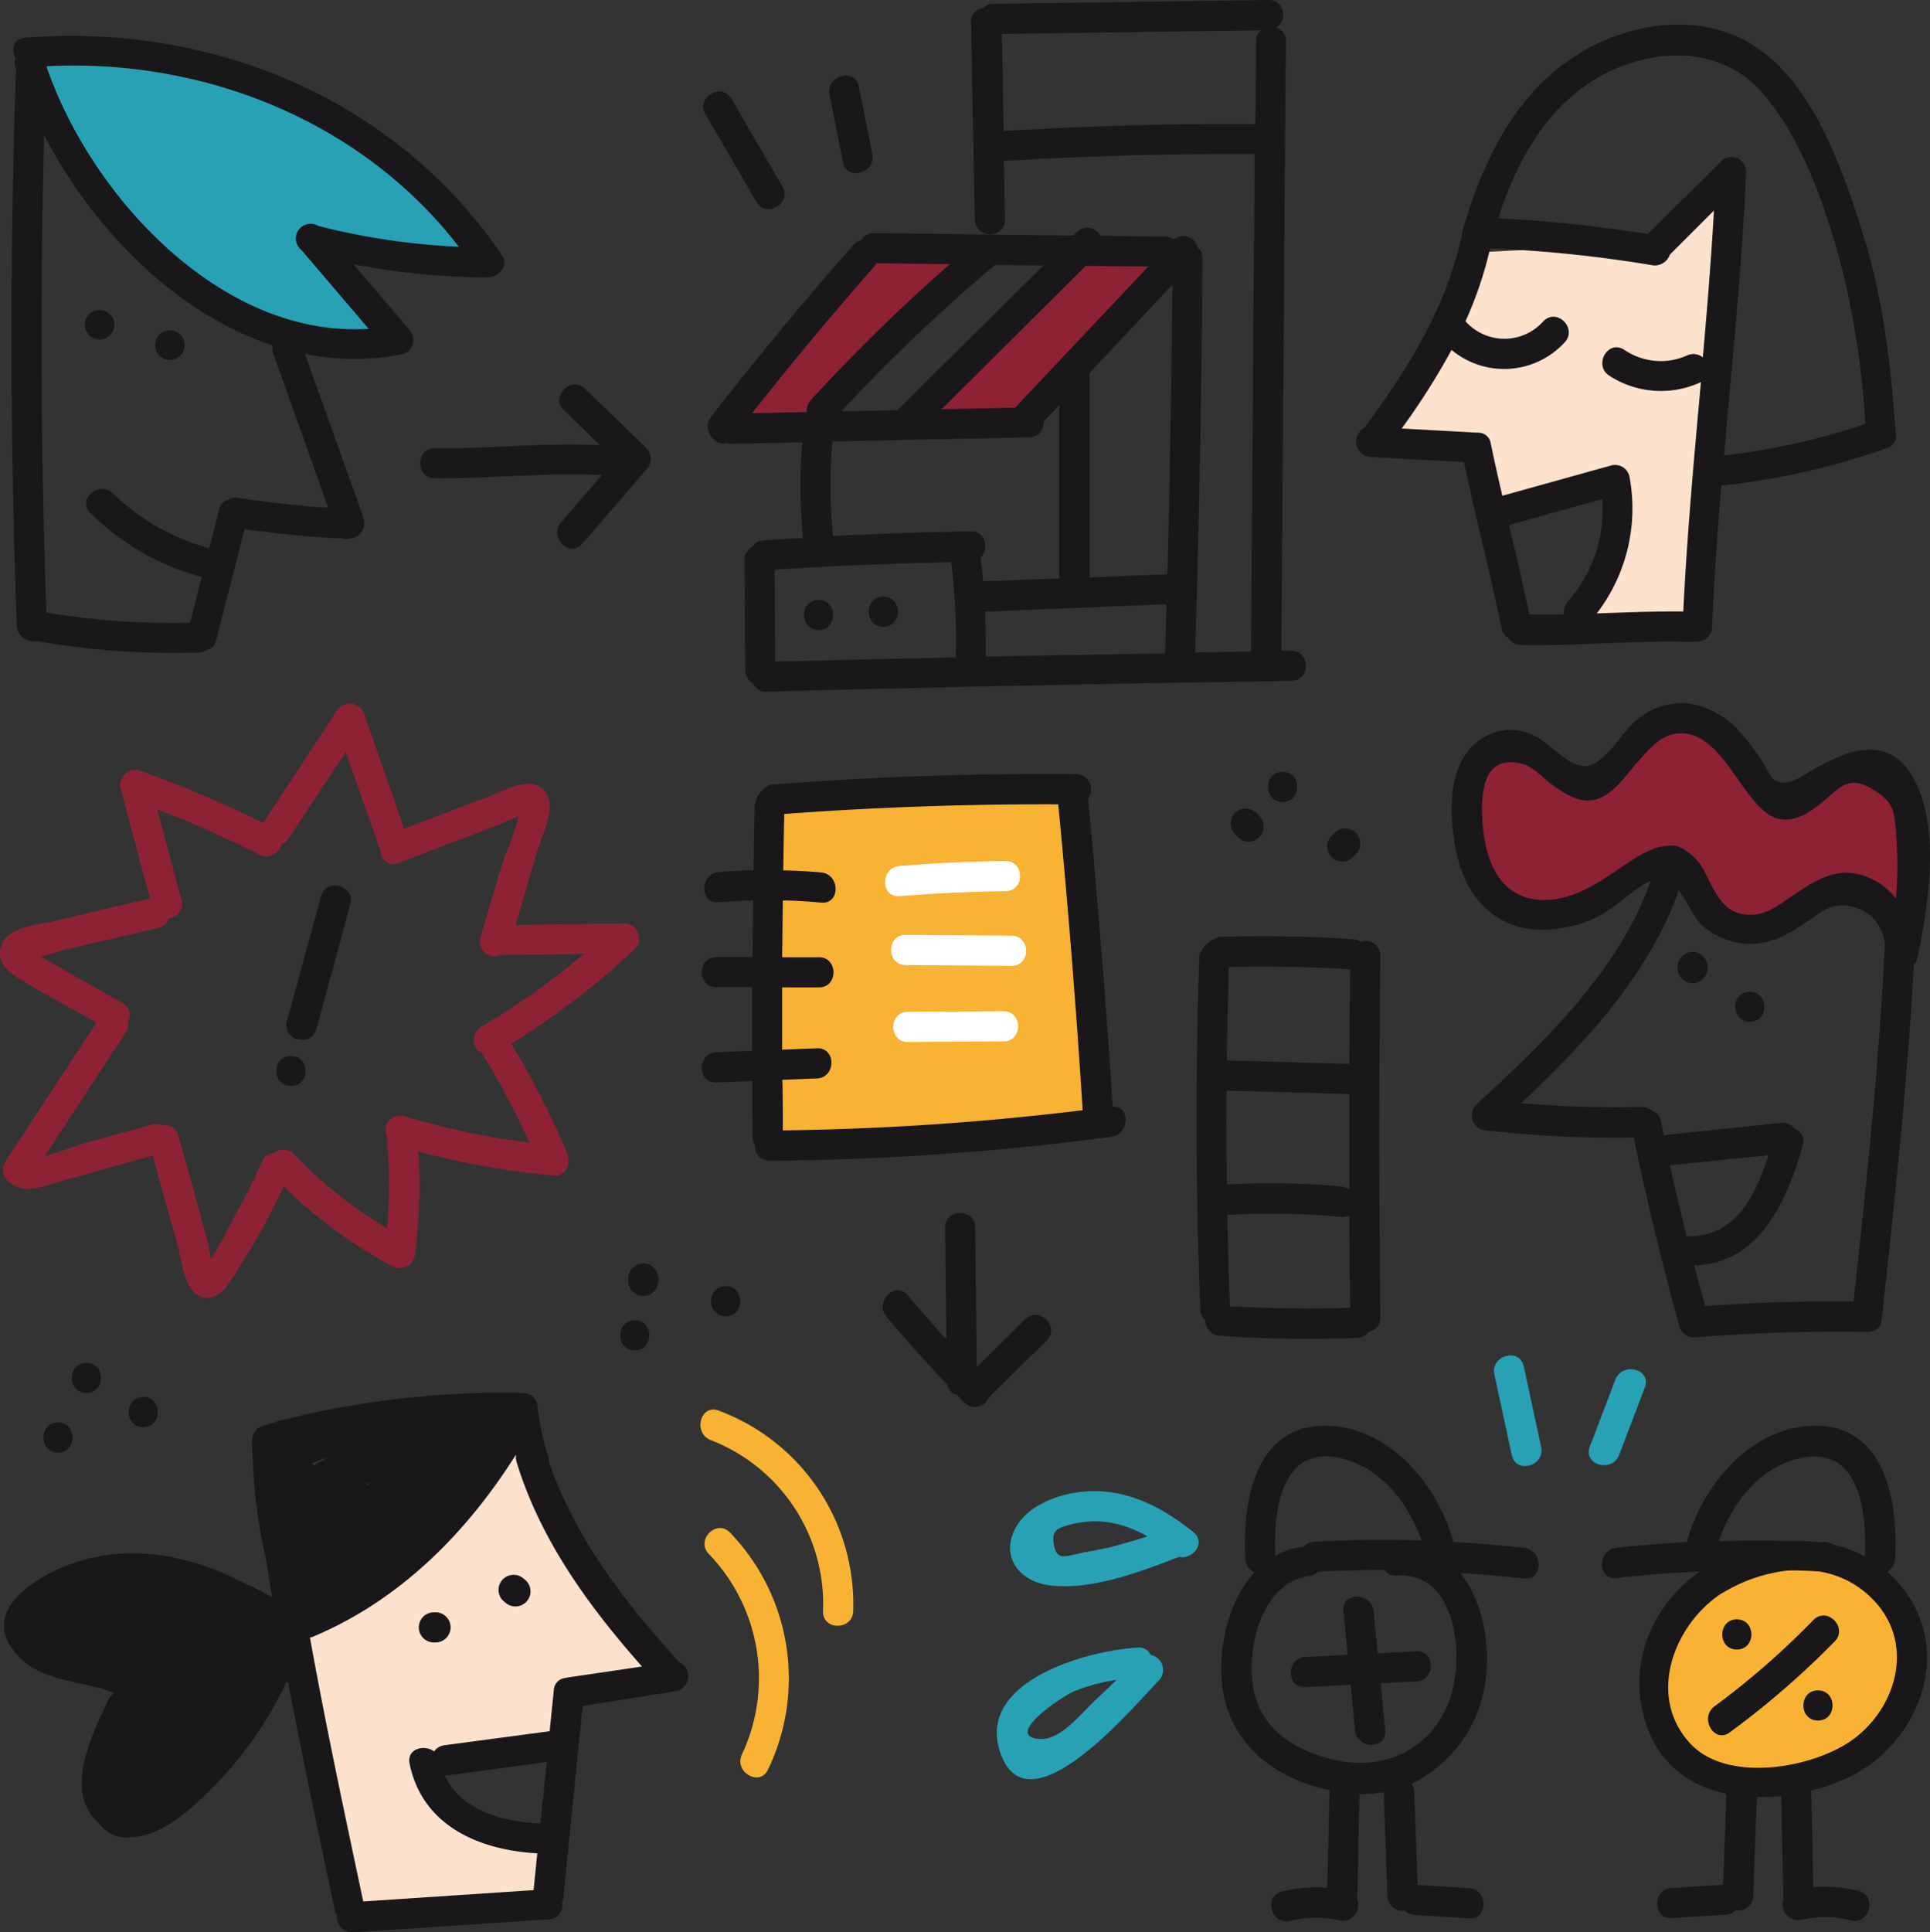 <svg xmlns="http://www.w3.org/2000/svg" viewBox="0 0 262.37 262.63"><rect x="0" y="0" width="262.37" height="262.63" fill="#333333" stroke="none"/><defs><style>.cls-1{fill:#f8b334;}.cls-2{fill:#fce2cd;}.cls-3{fill:#a41f35;opacity:0.8;}.cls-4{fill:#1a171b;}.cls-5{fill:#28a1b4;}.cls-6{fill:#fff;}</style></defs><title>Asset 39</title><g id="Layer_2" data-name="Layer 2"><g id="Capa_1" data-name="Capa 1"><path class="cls-1" d="M246.18,211a21.72,21.72,0,0,0-14.23,3.69,16.27,16.27,0,0,0-6.92,12.7,13.05,13.05,0,0,0,7.51,12,19.63,19.63,0,0,0,9,1c6.06-.4,12.64-2,16.14-7,3-4.27,2.91-10.33.24-14.81a18,18,0,0,0-12.77-8.18"/><path class="cls-2" d="M200.67,33.38A146.27,146.27,0,0,1,188,60.06l13.37.31,1.89,7a1.86,1.86,0,0,0,2.85,1.54l14.46-4a38.52,38.52,0,0,1-4.91,20.42,63.2,63.2,0,0,1,14.26,1.16,327.5,327.5,0,0,0,3.75-61.62c-2.89,2.22-4.14,6.4-7.52,7.75a11.13,11.13,0,0,1-3.59.58l-21.83,1.1"/><path class="cls-1" d="M104.36,110l.53,40.63c0,1.66.19,3.61,1.58,4.51,1.07.69,2.46.5,3.72.29a177,177,0,0,1,36.93-2.2c1,0,2.23-.05,2.59-1a2.39,2.39,0,0,0,.06-1.15L145.09,110a5.24,5.24,0,0,0-.88-2.81c-1.09-1.32-3.09-1.25-4.78-1.07q-18.09,2-36.09,4.67"/><path class="cls-3" d="M117.37,34.45,104.31,50.18c-2.21,2.66-4.47,5.41-5.53,8.7l9.44-.67a4,4,0,0,0,3.35-1.53L127.32,41a54.07,54.07,0,0,0,6.62-7.46,57.26,57.26,0,0,0-17,.39"/><path class="cls-3" d="M145,34.82c-6,8.34-15.7,13.81-20.69,22.82l10,.2a3.49,3.49,0,0,0,3.27-1.22L152,42.76a47.45,47.45,0,0,0,7.69-8.71,29.31,29.31,0,0,0-15.51.57"/><path class="cls-2" d="M72.14,194.31a68.74,68.74,0,0,0,18.59,34.78A33.29,33.29,0,0,0,77.92,231a28.7,28.7,0,0,1-.77,6.81,77.53,77.53,0,0,0-19,2.39,38.34,38.34,0,0,0,16.41,10.84l-.11,7.59A94.43,94.43,0,0,1,47.28,262,182.36,182.36,0,0,0,39,219a83,83,0,0,0,33.13-25.66"/><path class="cls-4" d="M15.44,230.14a2.16,2.16,0,0,0-.59.68,14.42,14.42,0,0,0-.73,1.53l-.12.21a36.74,36.74,0,0,0-2,5,13.43,13.43,0,0,0-.8,6.15,6.74,6.74,0,0,0,2.15,4,4.73,4.73,0,0,0,4.49,2c4.59-.25,8.65-4.29,11.66-7.36a50.51,50.51,0,0,0,9.26-13.39,2.23,2.23,0,0,0,.09-.24l.3-.09c2,10.33,4.16,20.61,6.34,30.89a2.19,2.19,0,0,0,.33.79A2.06,2.06,0,0,0,48,262.63l26.66-1.77a1.88,1.88,0,0,0,1.74-2.32,2,2,0,0,0,.19-.68q1.3-13,2.62-26l12.64-2a2.11,2.11,0,0,0,.46-4c-7.3-8-14.1-16.75-17.65-27.08a2.17,2.17,0,0,0-.1-.69,37.26,37.26,0,0,1-1.49-7,2,2,0,0,0-2.4-1.74,2.25,2.25,0,0,0-.55-.08,126.25,126.25,0,0,0-32.22,3.84,2,2,0,0,0-.62.27,2.44,2.44,0,0,0-1.13.32,2.12,2.12,0,0,0-1.87,2.15A75.77,75.77,0,0,0,36,211.26a2.25,2.25,0,0,0,.11.34q.43,2.76.89,5.51l-2.61-1.43a1.59,1.59,0,0,0-.58-.19c-8.54-4.64-18.6-6.36-27.6-1.36-3.83,2.13-7.69,5.7-4.47,10.07,3.35,4.55,9,4,13.68,5.86ZM77.11,228l-.23.06a1.71,1.71,0,0,0-1.59,1.63q-.28,2.8-.57,5.6l-14.3,1.91a2,2,0,0,0-1.41.84c-1.31-1-3.74-.38-3.33,1.65,1.72,8.5,9.53,11.77,17.36,12.2q-.25,2.49-.5,5l-23.16,1.54c-2.53-11.94-5.08-23.88-7.25-35.89l.19,0c11.88-4.9,21.06-14.11,27.82-24.84l0,.14a2.16,2.16,0,0,0,.09.87c3.22,10.57,9.79,19.6,17.05,27.79Zm-3.65,19.83c-5-.18-10.86-1.79-13-6.54a2.23,2.23,0,0,0,.4,0l13.47-1.8ZM24.39,225.49s0,.09,0,.14,0-.09,0-.14Zm0,.4h0Zm25.59-24.07-.09-.18.41-.13Zm-7.18-2.71a2.6,2.6,0,0,0-.43-.19,8.89,8.89,0,0,1,2.2-.76C43.94,198.45,43.35,198.77,42.77,199.11Z"/><path class="cls-4" d="M71.12,214.5a2,2,0,0,0-2.6,3.17l.25.2a2,2,0,0,0,2.6-3.17Z"/><path class="cls-4" d="M59,219.14l-.22,0a2,2,0,1,0,.41,4.08l.22,0a2,2,0,1,0-.41-4.08Z"/><path class="cls-3" d="M259,123.91a39.7,39.7,0,0,0,.31-11.51c-.43-3.63-2.23-8-5.88-8.15-4.18-.23-7,5.33-11.19,5s-5.49-6-8.52-9a8.58,8.58,0,0,0-12.55,1.1c-1.23,1.76-1.91,4.14-3.87,5-4.41,2-8.05-5.79-12.83-5.12a5.42,5.42,0,0,0-4.08,3.94,15.93,15.93,0,0,0-.29,5.94c.23,3,.48,6.15,1.73,8.94s3.72,5.22,6.75,5.55c5.33.59,9-4.94,13.52-7.86,2-1.28,4.67-2.06,6.63-.75,2.33,1.55,2.34,5.06,4.24,7.13,2.16,2.36,6,2,8.93.72s5.48-3.42,8.57-4.24,7.12.32,7.9,3.42"/><path class="cls-4" d="M232.14,131.33v.15a2,2,0,1,1-4.09.19v-.15a2,2,0,1,1,4.09-.19Z"/><path class="cls-4" d="M237.78,134.78c2.63-.12,2.82,4,.19,4.09S235.14,134.9,237.78,134.78Z"/><path class="cls-4" d="M197.84,115.11c1,5.64,4.21,10.37,10.23,11.17a16.65,16.65,0,0,0,9.33-1.81c2.15-1,4.65-3.7,7-4.74-4.3,12.21-14.51,21.92-23.8,30.49a2.06,2.06,0,0,0,1.06,3.38,158.48,158.48,0,0,0,20.43,1c1.8,8.66,3.9,17.23,6.24,25.76a2.07,2.07,0,0,0,2,1.41c7.84-.63,15.68-.87,23.55-.75a2.1,2.1,0,0,0,.59-.08,1.6,1.6,0,0,0,1.32-1.51c1.78-16.13,3.49-32.14,4.39-48.32a1.93,1.93,0,0,0,.51-1c1.44-7.14,3.18-17.67-.59-24.39-3.38-6-8.93-3.83-13.63-1.11-1.75,1-3.59,2.49-5.31,1.33-.54-.36-1-1.56-1.39-2.1a31,31,0,0,0-3.31-4.44,11.94,11.94,0,0,0-6.91-3.81,9.36,9.36,0,0,0-6.91,2.16c-2.12,1.64-3.92,5.4-6.43,6.24-2.7.91-5.46-3.22-8.19-4.25a7.13,7.13,0,0,0-5.62.1C196.76,102.49,196.89,109.92,197.84,115.11ZM227,158.38h0L240.41,157c-1.63,5.21-4.34,10.94-10.5,11a2.11,2.11,0,0,0-.6.1C228.51,164.86,227.76,161.62,227,158.38ZM228.23,121c1.2,1.66,2.2,4.07,3.41,5a10.19,10.19,0,0,0,6.41,2.29c3,0,5.34-1.52,7.76-3.14,2-1.37,3.38-2.56,6-1.92a5.64,5.64,0,0,1,4.42,5.21c-.8,16.23-2.47,32.28-4.25,48.43q-10.11-.09-20.18.64-.75-2.76-1.47-5.53c8.91-.21,12.68-8.94,14.74-16.34a1.79,1.79,0,0,0-1.17-2.27,1.73,1.73,0,0,0-1.72-.76l-15.28,1.59a2.16,2.16,0,0,0-.68.19c-.15-.69-.31-1.37-.45-2.06a1.62,1.62,0,0,0-1.15-1.33,1.93,1.93,0,0,0-1.46-.56,151.49,151.49,0,0,1-16.37-.51C215.51,141.75,224.19,132.42,228.23,121ZM201.49,110.9c-.13-3.5.31-8.63,5.7-7,1.4.42,2.84,2.11,4.06,2.94,1.61,1.11,3.49,2.34,5.55,1.85,2.64-.64,4.41-3.63,6.12-5.47,1.15-1.23,2.49-2.86,4.18-3.34,3.82-1.09,6.41,2.24,8.3,4.83,3.46,4.73,5.76,9.44,11.78,4.76,2.92-2.27,3.89-4.34,7.49-2.14,3,1.83,2.86,3.14,3.13,6.55a49.56,49.56,0,0,1-.07,8.25,9,9,0,0,0-6.05-3.48c-3.08-.3-5.67,1.53-8.1,3.16-1.52,1-3.13,2.33-5.05,2.49-4,.33-5.1-2.53-6.59-5.38a7.36,7.36,0,0,0-3.33-3.64,2.33,2.33,0,0,0-1.7-.33c-1.74,0-3.71,1-6,2.58-3.31,2.26-6.9,4.84-11.11,4.79C203.44,122.23,201.68,116.2,201.49,110.9Z"/><path class="cls-5" d="M5.27,6.55A71.7,71.7,0,0,1,54.43,21.86c4.51,3.61,8.69,8,10.61,13.38a173,173,0,0,1-22.72-1.85,35,35,0,0,1,10.8,12.33A48.14,48.14,0,0,1,20.57,35.37,47.3,47.3,0,0,1,3.55,6"/><path class="cls-4" d="M66.29,37.71c1.37,0,2.91-1.54,2-2.93C53.88,13.45,28.87,3.12,3.4,5.12,1.8,5.25,1.5,6.78,2.1,7.91a1.72,1.72,0,0,0,0,1.24l.07.2Q.9,47.2,2.28,85.07a2.23,2.23,0,0,0,2.65,2.05A107.23,107.23,0,0,0,27,88.69a2.11,2.11,0,0,0,1.08-.31,1.66,1.66,0,0,0,1.28-1.3l3.9-15.17c4.45.62,8.95,1.1,13.44,1.28a1.79,1.79,0,0,0,1,0,2.05,2.05,0,0,0,1.77-2.45v0a2.1,2.1,0,0,0-.08-.32s0-.08,0-.12L41.46,48.11a34,34,0,0,0,13.09.06,2,2,0,0,0,1.13-3.32l-7.62-8.93A99.17,99.17,0,0,0,66.29,37.71ZM6,18.38c6.53,12.55,17.77,24.2,31.07,28.57a2.1,2.1,0,0,0,.09,1.12L44.61,69c-4.11-.26-8.22-.73-12.28-1.33a1.8,1.8,0,0,0-1.28.24,1.66,1.66,0,0,0-1.26,1.3l-1.36,5.29a29.72,29.72,0,0,1-13.06-7.44c-1.87-1.83-5,.83-3.08,2.67a34,34,0,0,0,15.14,8.69l-1.6,6.23A106.71,106.71,0,0,1,6.3,83.27Q5.18,50.83,6,18.38ZM43.25,30.7A2,2,0,0,0,41,34l9.12,10.69C30.08,46,12.28,26.56,6.31,9,27.79,7.9,49.24,16.5,62.38,33.54A94.38,94.38,0,0,1,43.25,30.7Z"/><path class="cls-4" d="M23.22,44.9a2,2,0,0,1-.27,4A2,2,0,0,1,23.22,44.9Z"/><path class="cls-4" d="M13.4,46.13a2,2,0,0,1,.27-4A2,2,0,0,1,13.4,46.13Z"/><path class="cls-4" d="M230.17,87.24a2.12,2.12,0,0,0,.52-.05,2,2,0,0,0,2.06-2C233,78.8,233.49,72.4,234,66a98.84,98.84,0,0,0,22.24-5l.22-.1a1.7,1.7,0,0,0,1.27-1.88c-.66-9.12-1.66-18.16-4.39-26.92-2.84-9.1-7-21.51-15.8-26.43-7.69-4.29-17.62-2.22-24.51,2.69-7.42,5.29-11.43,13.72-14,22.3a2.21,2.21,0,0,0-.14.45c-2,10.31-7.26,18.67-13.39,27a2.12,2.12,0,0,0,.85,4l12.66.7c1.6,7.54,3.56,15,5.11,22.55a1.75,1.75,0,0,0,.92,1.29,1.9,1.9,0,0,0,1.68,1C214.59,87.82,222.37,87,230.17,87.24ZM215.59,11.59c7.29-5.07,17.94-6.13,24.16,1.21,5.62,6.62,8.82,16.45,10.94,24.81a116.78,116.78,0,0,1,2.89,20,91.23,91.23,0,0,1-19.21,4.28c1.12-12.78,2.43-25.55,3-38.38A2,2,0,0,0,233.89,22c-3.27,3.3-6.63,6.51-9.9,9.81a183.85,183.85,0,0,0-20.33-2.14C205.94,22.7,209.42,15.87,215.59,11.59Zm-3,71.92q-2.34,0-4.69,0c-.85-4.07-1.8-8.11-2.76-12.15l12.68-3.53a19,19,0,0,1-4.72,14A2,2,0,0,0,212.63,83.51Zm4.48-.14A23.41,23.41,0,0,0,221.5,64.7,2,2,0,0,0,219,63.27l-14.77,4.11c-.55-2.36-1.08-4.73-1.57-7.11A1.71,1.71,0,0,0,201,58.8l-.24,0-10.21-.56a96.26,96.26,0,0,0,6.78-10.68,11.17,11.17,0,0,0,15.35-1c1.82-1.89-1-4.79-2.87-2.9a7.08,7.08,0,0,1-10.59,0,51.78,51.78,0,0,0,3.35-9.9,177.66,177.66,0,0,1,22.07,2.29A2.16,2.16,0,0,0,227,34.62c2-2,4-4,6-6-.38,6.66-.92,13.31-1.51,19.95a2.05,2.05,0,0,0-2.17-.25,8.77,8.77,0,0,1-8.53-.79c-2.2-1.43-4.23,2.11-2,3.54a12.87,12.87,0,0,0,12.44.86c-.94,10.38-1.89,20.76-2.4,31.18C224.9,83.07,221,83.23,217.11,83.37Z"/><path class="cls-4" d="M97.37,134.17l4.87,0q0,4.32,0,8.65l-4.87.2c-2.63.11-2.64,4.21,0,4.1l4.9-.2c0,2.55,0,5.11.06,7.66a2,2,0,0,0,.32,1.09,1.92,1.92,0,0,0,2,2.09,373.5,373.5,0,0,0,46.43-3.26c2.51-.33,2.6-4.23.19-4.11q-1.35-20.83-3.34-41.62a2.2,2.2,0,0,0,0-.25,2.08,2.08,0,0,0-1.6-3.31q-20.86-.18-41.66,1.45a3.59,3.59,0,0,0-2.08,2.94c-.06,2.89-.1,5.78-.15,8.68-1.57,0-3.15.11-4.73.24-2.61.22-2.63,4.32,0,4.1,1.56-.13,3.11-.2,4.67-.24q0,3.85-.07,7.7l-4.89,0C94.73,130.06,94.73,134.16,97.37,134.17Zm9.05-11.78c1.74,0,3.47.13,5.21.29,2.63.24,2.61-3.86,0-4.1-1.72-.16-3.44-.24-5.15-.29q.06-3.83.13-7.66,18.6-1.38,37.25-1.31,2,20.76,3.32,41.57a373.43,373.43,0,0,1-40.76,2.74c0-2.29,0-4.58-.06-6.87l4.69-.19c2.63-.11,2.64-4.21,0-4.1l-4.72.19q0-4.23,0-8.46l5,0c2.64,0,2.64-4.09,0-4.1l-5,0Q106.38,126.25,106.42,122.39Z"/><path class="cls-4" d="M252.22,241.1c8.41-4.65,12.84-15.65,7.26-24.13a16.9,16.9,0,0,0-2.91-3.36,2,2,0,0,0,1.05-1.7c.45-7.88-1.34-18.74-11.64-18.1-8.34.51-14.56,8.21-16.67,15.77q-4.8.27-9.6.79c-2.59.29-2.62,4.39,0,4.1q5.69-.63,11.39-.89c-7,4.87-10.41,13.76-6.75,22.22,1.95,4.5,5.85,7,10.34,8l-.44,12.35-7,.44c-2.62.16-2.64,4.27,0,4.1l7.33-.46a2,2,0,0,0,1.35-.6,2.05,2.05,0,0,0,2.42-2l.48-13.39a26.24,26.24,0,0,0,3.32-.12l.29,14a2.13,2.13,0,0,0,2.43,2.81,14.09,14.09,0,0,1,6.71.07c2.56.64,3.65-3.31,1.09-4a18.64,18.64,0,0,0-6.17-.5l-.27-13.16A25.21,25.21,0,0,0,252.22,241.1Zm-8.72-42.57c9.06-3,10.34,6.38,10,13a17.19,17.19,0,0,0-4.33-1.62,2.06,2.06,0,0,0-1-.33l-1.08,0a20.94,20.94,0,0,0-3.05-.12q-5.2-.15-10.39,0C235.3,204.68,238.65,200.14,243.49,198.52Zm-13.62,38.54c-6.1-6.43-2.39-16.21,4.16-20.52a2.19,2.19,0,0,0,.24-.11,21.48,21.48,0,0,1,8.91-3q2.05,0,4.1.14a13,13,0,0,1,7.76,4.28c5.17,5.85,2.7,14.28-3.16,18.56C246.62,240.26,235,242.42,229.87,237.06Z"/><path class="cls-4" d="M246.52,220.18a109.5,109.5,0,0,1-13.44,11.73c-2.1,1.55-.06,5.11,2.07,3.54a115.87,115.87,0,0,0,14.27-12.37C251.26,221.19,248.37,218.29,246.52,220.18Z"/><path class="cls-4" d="M207.2,210.37q-4.8-.53-9.6-.79c-2.11-7.56-8.33-15.26-16.67-15.77-10.3-.63-12.08,10.23-11.64,18.1a2,2,0,0,0,1.24,1.78c-3.63,4-5,10.52-4.36,15.55,1,7.89,7.28,12.56,14.56,14.06l-.28,13.28a18.64,18.64,0,0,0-6.17.5c-2.56.64-1.47,4.6,1.09,4a14.09,14.09,0,0,1,6.71-.07,2.13,2.13,0,0,0,2.43-2.82l.3-14.36a15.83,15.83,0,0,0,3.29-.25l.51,14.09a2.05,2.05,0,0,0,2.42,2,2,2,0,0,0,1.35.6l7.33.46c2.64.17,2.63-3.94,0-4.1l-7-.44-.45-12.66a2,2,0,0,0-.35-1.09,18.15,18.15,0,0,0,10-13.77c.76-4.91-.25-11-3.4-14.87,2.91.18,5.83.42,8.74.74C209.82,214.76,209.8,210.66,207.2,210.37Zm-23.78-11.85c4.84,1.6,8.19,6.16,9.84,10.86q-7.25-.23-14.52.15a2,2,0,0,0-1.47.71,2.28,2.28,0,0,0-.34,0,10.08,10.08,0,0,0-3.55,1.2C173.07,204.9,174.32,195.51,183.41,198.52Zm13.75,32.2c-2.32,6.86-8.81,10.08-15.69,8.49-5.66-1.31-10.47-4.36-11.21-10.53-.65-5.42,1.43-13.61,7.75-14.48a1.69,1.69,0,0,0,1.13-.59q4.55-.22,9.08-.21a1.72,1.72,0,0,0,1.62.73C198,213.58,199.09,225,197.16,230.72Z"/><path class="cls-4" d="M162.82,33.64a2,2,0,0,0-3.24-1.09,2,2,0,0,0-1.2-.39l-8.78-.11a2,2,0,0,0-3.2-.51l-.47.47-27.17-.33a1.83,1.83,0,0,0-1.71,1,1.86,1.86,0,0,0-1.06.64Q106,44.65,96.68,56.64c-1.32,1.7.42,4,2,3.56a2.08,2.08,0,0,0,.74.12l9.64-.2a71.8,71.8,0,0,0,.12,13c-1.79.1-3.58.21-5.37.33a2,2,0,0,0-1.6.93,1.84,1.84,0,0,0-1,1.72q.05,7.48.11,15a1.87,1.87,0,0,0,1.07,1.75A1.8,1.8,0,0,0,104.23,94q35.65-.93,71.31-1.46c2.64,0,2.64-4.14,0-4.1l-1.35,0,.61-82.85a1.85,1.85,0,0,0-1.29-1.86C175,2.87,174.7,0,172.47,0L135.05.52a1.92,1.92,0,0,0-1.37.55A1.85,1.85,0,0,0,132,3l.52,26.85c.05,2.63,4.15,2.64,4.1,0l-.15-8a2.19,2.19,0,0,0,.3,0q16.88-1,33.79-.92-.25,33.81-.5,67.62l-7.59.13q.82-26.77,1-53.56A1.86,1.86,0,0,0,162.82,33.64Zm-26-15.86a2.28,2.28,0,0,0-.38.06l-.25-13.23,35.28-.49a1.88,1.88,0,0,0-.74,1.55q0,5.6-.08,11.2Q153.69,16.76,136.79,17.78ZM158.7,78.06a2.22,2.22,0,0,0-.31,0l-10.28.42V50.7l11.26-12Q159.2,58.4,158.7,78.06ZM138,55.41,128,55.62,147.6,36.13l8.49.1Zm-15.94.26-.06.08-7.63.16A239.19,239.19,0,0,1,135.26,36l6.59.08Zm-3.21-19.5a2.31,2.31,0,0,0,.28-.39l10,.12a239.21,239.21,0,0,0-18.89,18.46A2,2,0,0,0,109.7,56l-7.46.16Q110.3,45.94,118.9,36.17ZM113.15,60l26.75-.56a2,2,0,0,0,2-2.15L144,55.06V78.62L133.65,79q-.15-1.61-.35-3.21c1.18-1.11.74-3.62-1.33-3.58q-9.37.16-18.73.64A71.8,71.8,0,0,1,113.15,60Zm-7.84,17.42q12-.77,24-1a84,84,0,0,1,.63,12.44,2.21,2.21,0,0,0,0,.49q-12.28.27-24.56.57Q105.35,83.68,105.31,77.45ZM134,89.25a2.26,2.26,0,0,0,0-.39c0-1.92,0-3.82-.09-5.73l24.46-1,.2,0c-.06,2.23-.12,4.45-.19,6.68Q146.18,89,134,89.25Z"/><path class="cls-4" d="M111.28,81.53c-2.64,0-2.64,4.1,0,4.1S113.92,81.53,111.28,81.53Z"/><path class="cls-4" d="M120.08,81.09c-2.64,0-2.64,4.1,0,4.1S122.73,81.09,120.08,81.09Z"/><path class="cls-4" d="M102.83,27.43c1.33,2.28,4.87.22,3.54-2.07L99.43,13.42c-1.33-2.28-4.87-.22-3.54,2.07Z"/><path class="cls-4" d="M114.59,22.06c.51,2.59,4.46,1.49,4-1.09l-1.83-9.23c-.51-2.59-4.46-1.49-4,1.09Z"/><path class="cls-4" d="M59.1,65c7.45.06,15.19-.81,22.68-.42L76.27,71c-1.72,2,1.17,4.9,2.9,2.9l8.71-10.1a2.09,2.09,0,0,0,0-2.9l-8.33-8.05c-1.9-1.83-4.8,1.06-2.9,2.9l4.91,4.75c-7.42-.36-15.1.49-22.47.43C56.47,60.9,56.46,65,59.1,65Z"/><path class="cls-3" d="M69.51,141.86A109.06,109.06,0,0,0,86.31,129a2.07,2.07,0,0,0-1.45-3.5l-14.77.21,3-10.24c.61-2.06,2.79-6.13.81-8.12s-5.46.18-7.46.92c-3.84,1.43-7.66,2.9-11.48,4.37L49.52,97.1a2.08,2.08,0,0,0-3.75-.49l-10,15.24,0,0a151.36,151.36,0,0,0-16.85-7.14,2.07,2.07,0,0,0-2.52,2.52l4,14.87-12.9,3.07c-2.27.54-6.52.7-7.37,3.48-.67,2.2,1.08,3.53,2.75,4.54,3.35,2,6.81,3.88,10.23,5.78L.69,157.94A2.08,2.08,0,0,0,1,160.43c2,2.1,4.7.82,7.09.16l12.67-3.52,3.5,12.64c.56,2,.84,6.37,3.67,6.66,2.45.26,3.93-3.2,5-4.81a91.08,91.08,0,0,0,5.65-10.3A64.39,64.39,0,0,0,53.35,172.1a2.08,2.08,0,0,0,3.08-1.77,72.07,72.07,0,0,0,.44-13.83,107.76,107.76,0,0,0,18.44,3.26c1.73.15,2.31-1.82,1.77-3.08A115.48,115.48,0,0,0,69.51,141.86Zm-29.6,15a1.86,1.86,0,0,0-2.66-.12,1.64,1.64,0,0,0-1.57,1.06c-1.2,2.63-2.48,5.22-3.92,7.73a61.59,61.59,0,0,1-3.08,5.57c-.2-.94-.36-2-.47-2.45l-1.38-5-2.57-9.28A1.91,1.91,0,0,0,22,152.93a1.92,1.92,0,0,0-1.35-.09l-9.12,2.53c-.48.13-3.36,1.17-5.45,1.78l11-16.8a1.8,1.8,0,0,0,.29-1.44,1.88,1.88,0,0,0-.75-2.62l-7.4-4.17L6.2,130.39,5.57,130a24.16,24.16,0,0,0,3-.87l4.31-1,8.62-2a1.78,1.78,0,0,0,1.4-1.3,2,2,0,0,0,1.77-2.52L21.37,110a143.34,143.34,0,0,1,13.91,6.18,2.13,2.13,0,0,0,3-1.47,2,2,0,0,0,1-.81L47,102.22l4.63,13.15a2.26,2.26,0,0,0,.1.21,1.78,1.78,0,0,0,2.46,1.72q4.68-1.81,9.37-3.59l4-1.51c.61-.23,1.85-.89,2.91-1.25-.43,2.19-1.91,5.47-2.32,6.84l-2.84,9.61a2,2,0,0,0,2.77,2.39,2.22,2.22,0,0,0,.31,0l11-.15a104.2,104.2,0,0,1-14,9.93,2.07,2.07,0,0,0,.23,3.64,2.25,2.25,0,0,0,.21.44A115.54,115.54,0,0,1,72,155.3a102.46,102.46,0,0,1-17-3.58,2,2,0,0,0-2.37,2.84,2.22,2.22,0,0,0,0,.41,72,72,0,0,1,0,12A60.83,60.83,0,0,1,39.91,156.83Z"/><path class="cls-4" d="M43.65,121.8,39,138.8c-.69,2.55,3.26,3.64,4,1.09l4.63-17C48.29,120.34,44.34,119.26,43.65,121.8Z"/><path class="cls-4" d="M39.55,143.5c-2.64,0-2.64,4.1,0,4.1S42.2,143.5,39.55,143.5Z"/><path class="cls-4" d="M192.53,224.43l-5.24.27-.56-5.73c-.25-2.6-4.36-2.63-4.1,0l.58,5.94-5.76.29c-2.63.13-2.64,4.23,0,4.1l6.16-.31.6,6.2c.25,2.6,4.36,2.63,4.1,0l-.62-6.41,4.85-.25C195.16,228.39,195.17,224.29,192.53,224.43Z"/><path class="cls-5" d="M162.26,208.26c-4.09-3.33-8.88-5.85-14.3-5.58-3.82.19-8.94,1.94-10.33,5.94-1.25,3.59,1.4,6.3,4.8,6.81,5.67.86,12.61-1.81,17.85-3.83C162.12,212,164,209.69,162.26,208.26Zm-15,2.76c-2.26.39-3.56,1.32-4-1.12-.4-2.14.86-2.34,2.76-2.81a12.47,12.47,0,0,1,5.28-.08,15.48,15.48,0,0,1,4.69,1.8c-1.66.55-3.33,1-5,1.46C149.68,210.55,148.45,210.81,147.21,211Z"/><path class="cls-5" d="M156.44,224.93a1.74,1.74,0,0,0-1.77-1c-6.86.36-22.66,4.71-18.47,14.85,4.08,9.87,18.2-7.21,21.33-10.38A2.07,2.07,0,0,0,156.44,224.93Zm-15.11,11.42c-5-.38,3-5.79,4.71-6.49a24.88,24.88,0,0,1,5.74-1.54q-1.44,1.41-2.91,2.78C146.85,233,144.13,236.56,141.33,236.35Z"/><path class="cls-1" d="M96.36,211.2a24.34,24.34,0,0,1,4.5,27.25c-1.12,2.37,2.41,4.45,3.54,2.07a28.56,28.56,0,0,0-5.14-32.21C97.43,206.39,94.53,209.29,96.36,211.2Z"/><path class="cls-1" d="M97.7,191.72c-2.47-.94-3.54,3-1.09,4a23.91,23.91,0,0,1,15.28,23.26c-.09,2.64,4,2.64,4.1,0A28.08,28.08,0,0,0,97.7,191.72Z"/><path class="cls-4" d="M87.45,171.7a2.09,2.09,0,0,0-2.05,2v.39a2.05,2.05,0,0,0,4.1,0v-.39A2.07,2.07,0,0,0,87.45,171.7Z"/><path class="cls-4" d="M86.29,179.43c-2.64,0-2.64,4.1,0,4.1S88.94,179.43,86.29,179.43Z"/><path class="cls-4" d="M98.65,178.89c2.64,0,2.64-4.1,0-4.1S96,178.89,98.65,178.89Z"/><path class="cls-4" d="M174.36,109c2.64,0,2.64-4.1,0-4.1S171.72,109,174.36,109Z"/><path class="cls-4" d="M167.89,110.5a2.09,2.09,0,0,0,0,2.9l.39.39a2.05,2.05,0,0,0,2.9-2.9l-.39-.39A2.07,2.07,0,0,0,167.89,110.5Z"/><path class="cls-4" d="M183.93,116.49l.39-.39a2.05,2.05,0,0,0-2.9-2.9l-.39.39a2,2,0,0,0,2.9,2.9Z"/><path class="cls-4" d="M11.74,185.22c-2.64,0-2.64,4.1,0,4.1S14.38,185.22,11.74,185.22Z"/><path class="cls-4" d="M7.88,193.33c-2.64,0-2.64,4.1,0,4.1S10.52,193.33,7.88,193.33Z"/><path class="cls-4" d="M19.47,189.86c-2.64,0-2.64,4.1,0,4.1S22.11,189.86,19.47,189.86Z"/><path class="cls-4" d="M236.11,224.19c2.64,0,2.64-4.1,0-4.1S233.47,224.19,236.11,224.19Z"/><path class="cls-4" d="M247.14,229.74c-2.64,0-2.64,4.1,0,4.1S249.79,229.74,247.14,229.74Z"/><path class="cls-5" d="M207.14,185.69c-.56-2.58-4.51-1.49-4,1.09l2.38,11c.56,2.58,4.51,1.49,4-1.09Z"/><path class="cls-5" d="M220.11,197.75l3.5-9.18c.94-2.47-3-3.54-4-1.09l-3.5,9.18C215.21,199.13,219.17,200.19,220.11,197.75Z"/><path class="cls-4" d="M142.28,182.2c1.89-1.85-1-4.75-2.9-2.9l-6.59,6.48-.21-18.95c0-2.64-4.13-2.64-4.1,0q.09,7.61.17,15.21-2.68-2.95-5.25-6c-1.7-2-4.59.89-2.9,2.9q4,4.75,8.26,9.24a1.88,1.88,0,0,0,1.4,1.46l.48.5a2.36,2.36,0,0,0,.68.66,2,2,0,0,0,3.08-.84Z"/><path class="cls-6" d="M122.29,121.8q7.19-.59,14.4-.68c2.64,0,2.64-4.13,0-4.1q-7.21.09-14.4.68C119.68,117.91,119.66,122,122.29,121.8Z"/><path class="cls-6" d="M123.12,127.06c-2.64,0-2.64,4.08,0,4.1l14.39.11c2.64,0,2.64-4.08,0-4.1Z"/><path class="cls-6" d="M136.42,137.44l-13,.08c-2.64,0-2.64,4.12,0,4.1l13-.08C139.06,141.53,139.07,137.43,136.42,137.44Z"/><path class="cls-4" d="M184.49,181.84a1.94,1.94,0,0,0,1.58-.85,1.86,1.86,0,0,0,1.58-1.93q-.28-24.58,0-49.15A2,2,0,0,0,185,128a2.07,2.07,0,0,0-1-.35q-9.09-.59-18.19-.32a3.89,3.89,0,0,0-2.77,2.57q-.82,24,.13,48.07a2,2,0,0,0,.67,1.45,2.1,2.1,0,0,0,2,2.12A171.86,171.86,0,0,0,184.49,181.84Zm-17.74-33.61,16.68.46q0,6.52,0,13a2.1,2.1,0,0,0-1.12-.44,103,103,0,0,0-15.53-.27Q166.7,154.63,166.74,148.23Zm16.79-16.49q-.07,6.43-.09,12.85l-16.67-.46q.08-6.36.28-12.71Q175.3,131.23,183.53,131.74Zm-16.34,45.78q-.24-6.2-.36-12.4a103,103,0,0,1,15.48.27,1.81,1.81,0,0,0,1.13-.23q0,6.3.1,12.59Q175.36,178,167.19,177.53Z"/></g></g></svg>